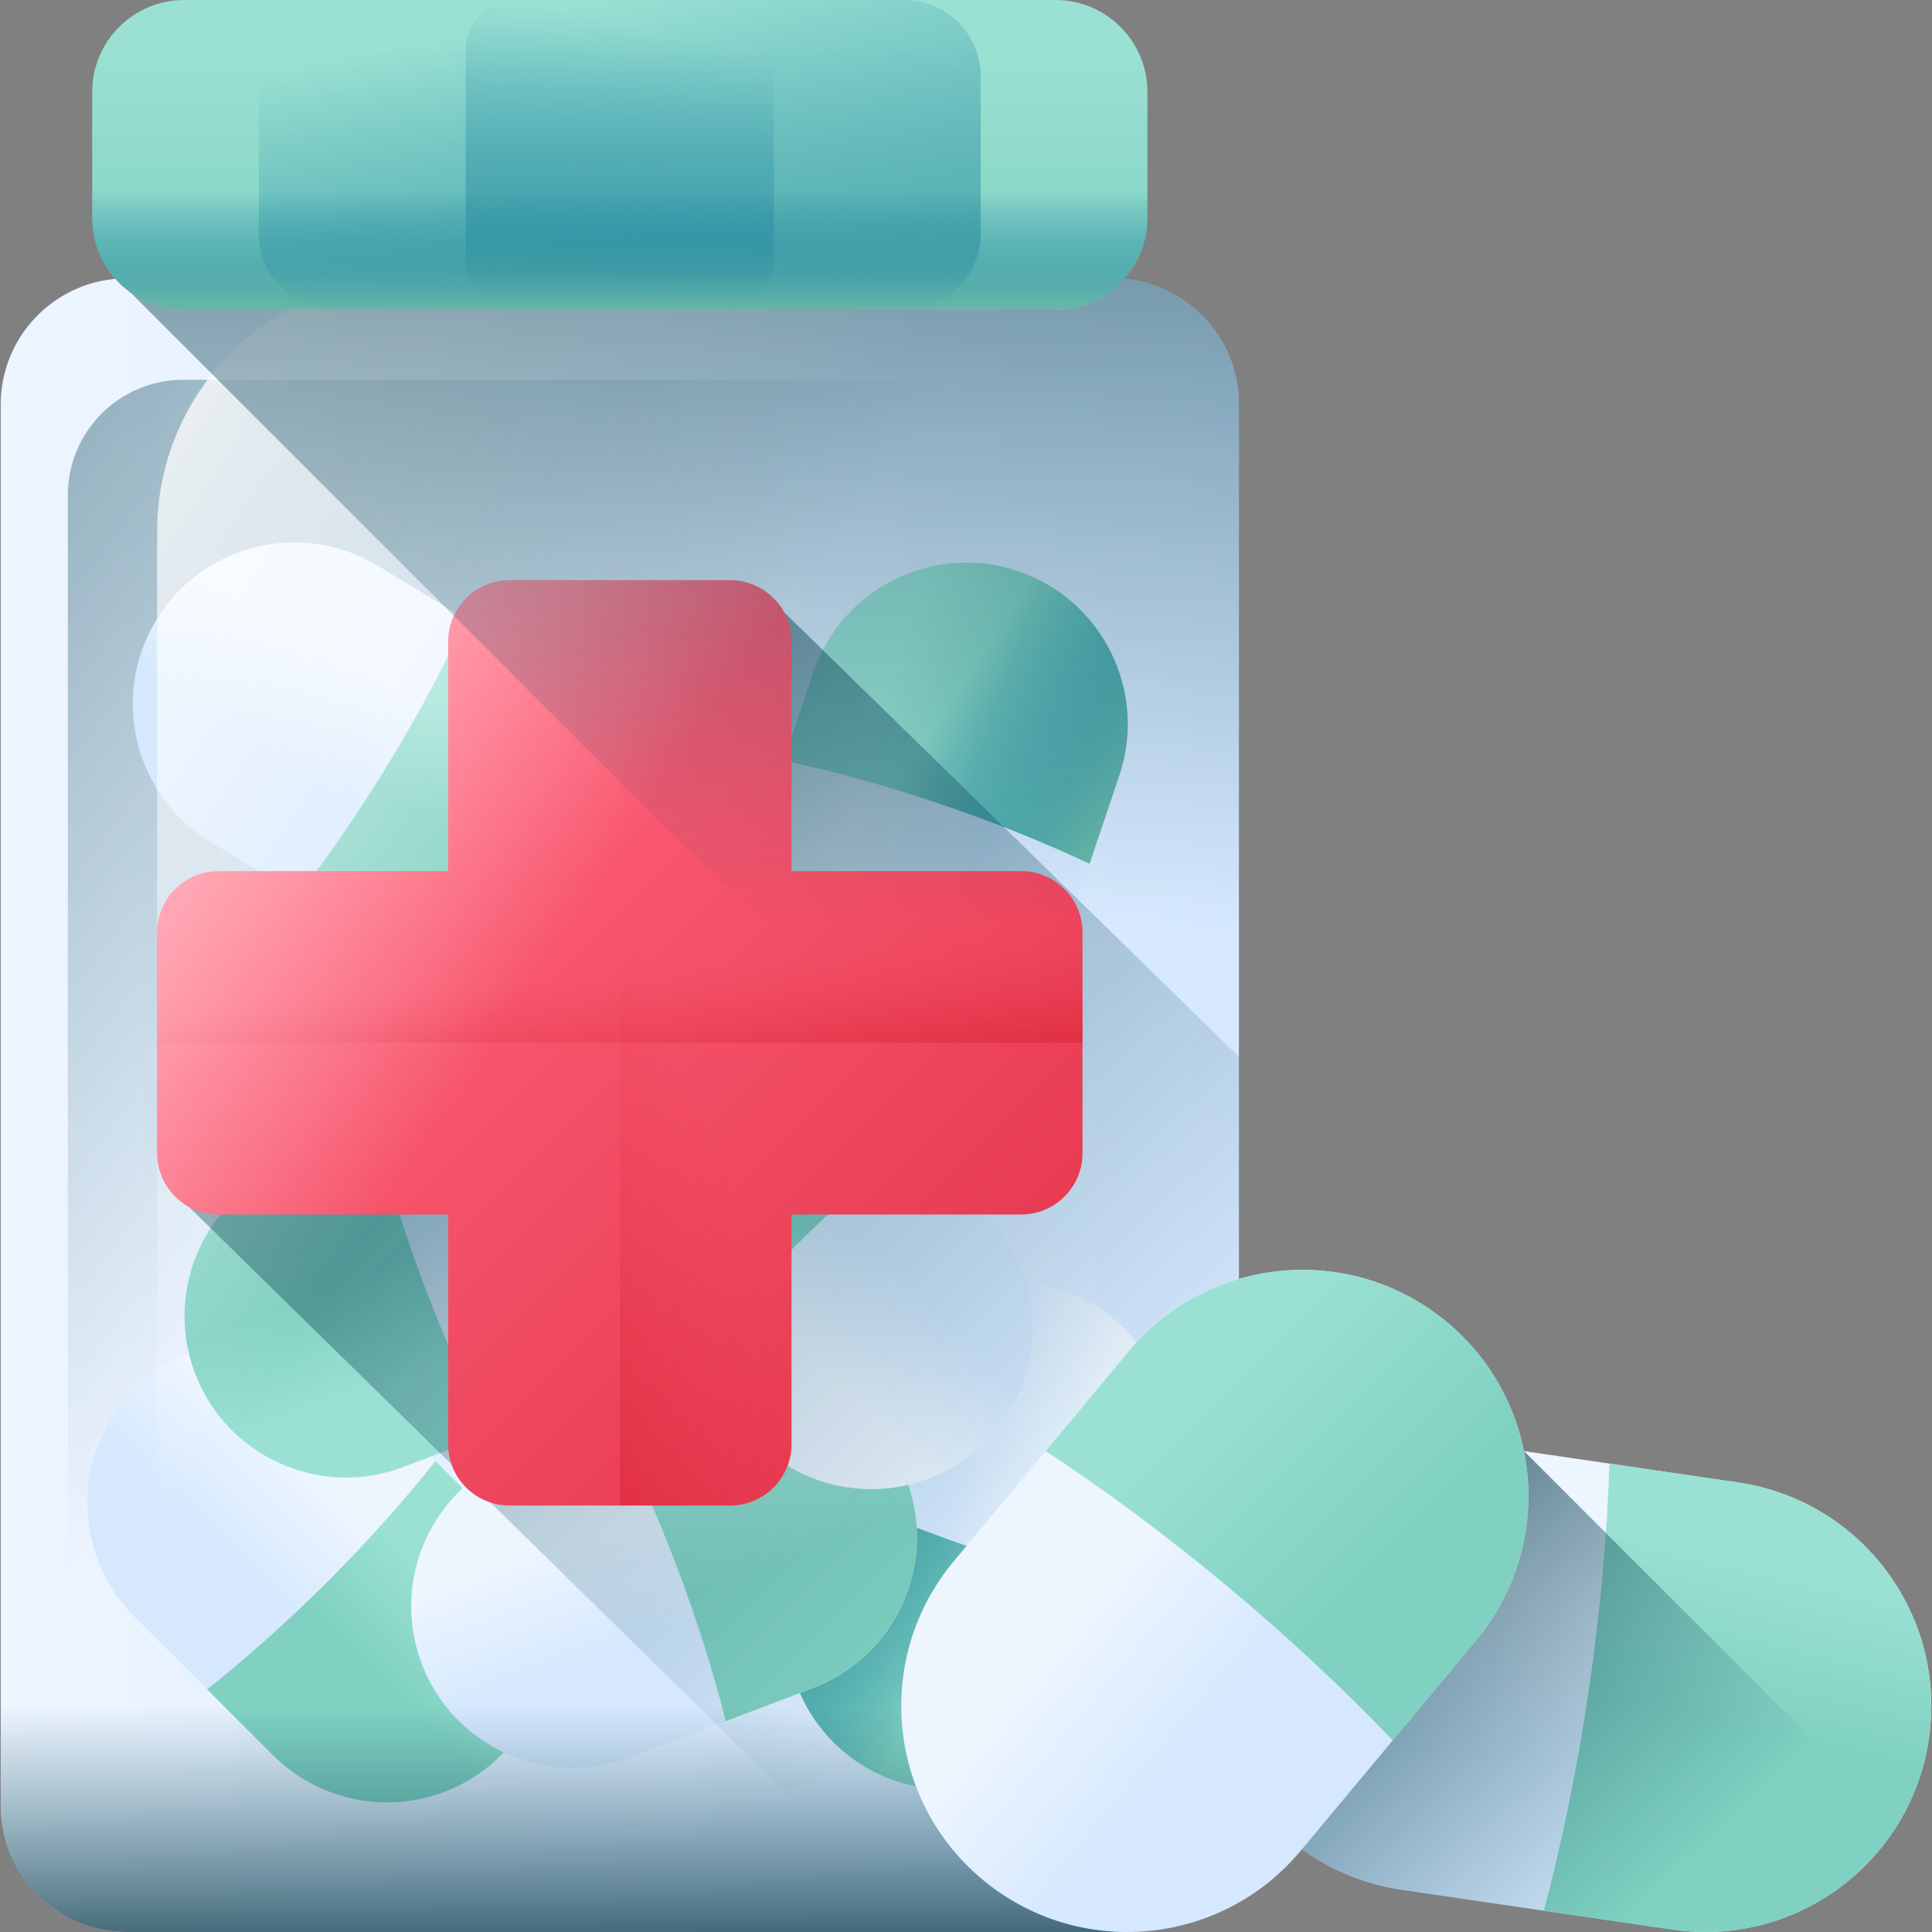 <?xml version="1.0" encoding="UTF-8"?> <svg xmlns="http://www.w3.org/2000/svg" xmlns:xlink="http://www.w3.org/1999/xlink" id="Capa_1" height="512" viewBox="0 0 510 510" width="512"><rect x="0" y="0" width="510" height="510" fill="#808080" stroke="none"/> <linearGradient id="lg1"> <stop offset="0" stop-color="#edf5ff"></stop> <stop offset="1" stop-color="#d5e8fe"></stop> </linearGradient> <linearGradient id="SVGID_1_" gradientUnits="userSpaceOnUse" x1=".19" x2="327.041" xlink:href="#lg1" y1="291.735" y2="291.735"></linearGradient> <linearGradient id="lg2"> <stop offset="0" stop-color="#07485e" stop-opacity="0"></stop> <stop offset=".271" stop-color="#074459" stop-opacity=".271"></stop> <stop offset=".597" stop-color="#05394a" stop-opacity=".597"></stop> <stop offset=".951" stop-color="#032632" stop-opacity=".951"></stop> <stop offset="1" stop-color="#03232e"></stop> </linearGradient> <linearGradient id="SVGID_2_" gradientUnits="userSpaceOnUse" x1="122.219" x2="-265.37" xlink:href="#lg2" y1="274.275" y2="-14.588"></linearGradient> <linearGradient id="SVGID_3_" gradientTransform="matrix(-.707 .707 -.707 -.707 -3110.365 1534.56)" gradientUnits="userSpaceOnUse" x1="-3067.546" x2="-3035.191" xlink:href="#lg1" y1="-1466.992" y2="-1466.992"></linearGradient> <linearGradient id="lg3"> <stop offset="0" stop-color="#9ae1d3"></stop> <stop offset="1" stop-color="#80d1c1"></stop> </linearGradient> <linearGradient id="SVGID_4_" gradientTransform="matrix(-.707 .707 -.707 -.707 -3110.365 1534.56)" gradientUnits="userSpaceOnUse" x1="-3072.017" x2="-3042.716" xlink:href="#lg3" y1="-1501.847" y2="-1501.847"></linearGradient> <linearGradient id="SVGID_5_" gradientTransform="matrix(-.948 -.32 .32 -.948 -2203.066 -2180.816)" gradientUnits="userSpaceOnUse" x1="-3176.038" x2="-3143.684" xlink:href="#lg1" y1="-1663.939" y2="-1663.939"></linearGradient> <linearGradient id="SVGID_6_" gradientTransform="matrix(-.948 -.32 .32 -.948 -2203.066 -2180.816)" gradientUnits="userSpaceOnUse" x1="-3180.51" x2="-3151.209" xlink:href="#lg3" y1="-1698.794" y2="-1698.794"></linearGradient> <linearGradient id="lg4"> <stop offset="0" stop-color="#0b799d" stop-opacity="0"></stop> <stop offset=".174" stop-color="#117d9e" stop-opacity=".174"></stop> <stop offset=".414" stop-color="#2389a0" stop-opacity=".414"></stop> <stop offset=".693" stop-color="#409ca3" stop-opacity=".693"></stop> <stop offset=".999" stop-color="#69b7a8" stop-opacity=".999"></stop> <stop offset="1" stop-color="#69b7a8"></stop> </linearGradient> <linearGradient id="SVGID_7_" gradientUnits="userSpaceOnUse" x1="253.489" x2="209.611" xlink:href="#lg4" y1="436.741" y2="407.489"></linearGradient> <linearGradient id="SVGID_8_" gradientTransform="matrix(.354 .935 -.935 .354 -93.435 3954.246)" gradientUnits="userSpaceOnUse" x1="-3232.155" x2="-3199.801" xlink:href="#lg1" y1="-1504.243" y2="-1504.243"></linearGradient> <linearGradient id="SVGID_9_" gradientTransform="matrix(.354 .935 -.935 .354 -93.435 3954.246)" gradientUnits="userSpaceOnUse" x1="-3236.627" x2="-3207.325" xlink:href="#lg3" y1="-1539.098" y2="-1539.098"></linearGradient> <linearGradient id="SVGID_10_" gradientTransform="matrix(.707 -.707 .707 .707 3624.582 -857.439)" gradientUnits="userSpaceOnUse" x1="-3271.593" x2="-3239.239" xlink:href="#lg1" y1="-1572.005" y2="-1572.005"></linearGradient> <linearGradient id="SVGID_11_" gradientTransform="matrix(.707 -.707 .707 .707 3624.582 -857.439)" gradientUnits="userSpaceOnUse" x1="-3276.064" x2="-3246.763" xlink:href="#lg3" y1="-1606.861" y2="-1606.861"></linearGradient> <linearGradient id="SVGID_12_" gradientTransform="matrix(-.519 .855 -.855 -.519 -2838.843 2178.71)" gradientUnits="userSpaceOnUse" x1="-3233.859" x2="-3201.504" xlink:href="#lg1" y1="-1485.412" y2="-1485.412"></linearGradient> <linearGradient id="SVGID_13_" gradientTransform="matrix(-.519 .855 -.855 -.519 -2838.843 2178.71)" gradientUnits="userSpaceOnUse" x1="-3238.33" x2="-3209.029" xlink:href="#lg3" y1="-1520.267" y2="-1520.267"></linearGradient> <linearGradient id="SVGID_14_" gradientTransform="matrix(.948 .32 -.32 .948 2717.283 2857.937)" gradientUnits="userSpaceOnUse" x1="-3202.476" x2="-3170.121" xlink:href="#lg1" y1="-1714.309" y2="-1714.309"></linearGradient> <linearGradient id="SVGID_15_" gradientTransform="matrix(.948 .32 -.32 .948 2717.283 2857.937)" gradientUnits="userSpaceOnUse" x1="-3206.947" x2="-3177.646" xlink:href="#lg3" y1="-1749.165" y2="-1749.165"></linearGradient> <linearGradient id="SVGID_16_" gradientTransform="matrix(-1 0 0 -1 514.217 677.121)" gradientUnits="userSpaceOnUse" x1="262.444" x2="218.566" xlink:href="#lg4" y1="492.919" y2="463.667"></linearGradient> <linearGradient id="SVGID_17_" gradientTransform="matrix(-.354 -.935 .935 -.354 607.653 -3277.126)" gradientUnits="userSpaceOnUse" x1="-3224.199" x2="-3191.845" xlink:href="#lg1" y1="-1740.142" y2="-1740.142"></linearGradient> <linearGradient id="SVGID_18_" gradientTransform="matrix(-.354 -.935 .935 -.354 607.653 -3277.126)" gradientUnits="userSpaceOnUse" x1="-3228.671" x2="-3199.37" xlink:href="#lg3" y1="-1774.997" y2="-1774.997"></linearGradient> <linearGradient id="SVGID_19_" gradientUnits="userSpaceOnUse" x1="163.616" x2="163.616" xlink:href="#lg2" y1="450.522" y2="534.93"></linearGradient> <linearGradient id="SVGID_20_" gradientUnits="userSpaceOnUse" x1="290.655" x2="-48.606" xlink:href="#lg2" y1="401.332" y2="62.071"></linearGradient> <linearGradient id="SVGID_21_" gradientUnits="userSpaceOnUse" x1="96.153" x2="252.051" y1="207.817" y2="363.715"> <stop offset="0" stop-color="#ff637b"></stop> <stop offset="1" stop-color="#e63950"></stop> </linearGradient> <linearGradient id="lg5"> <stop offset="0" stop-color="#e63950" stop-opacity="0"></stop> <stop offset=".047" stop-color="#e4354b" stop-opacity=".047"></stop> <stop offset=".467" stop-color="#d31822" stop-opacity=".467"></stop> <stop offset=".799" stop-color="#c90709" stop-opacity=".799"></stop> <stop offset="1" stop-color="#c50000"></stop> </linearGradient> <linearGradient id="SVGID_22_" gradientUnits="userSpaceOnUse" x1="179.802" x2="47.685" xlink:href="#lg5" y1="275.244" y2="327.272"></linearGradient> <linearGradient id="SVGID_23_" gradientUnits="userSpaceOnUse" x1="163.31" x2="169.156" xlink:href="#lg5" y1="256.934" y2="322.408"></linearGradient> <linearGradient id="SVGID_24_" gradientUnits="userSpaceOnUse" x1="135.599" x2="-38.378" y1="267.099" y2="151.396"> <stop offset="0" stop-color="#fff" stop-opacity="0"></stop> <stop offset="1" stop-color="#fff"></stop> </linearGradient> <linearGradient id="SVGID_25_" gradientUnits="userSpaceOnUse" x1="178.933" x2="178.933" xlink:href="#lg2" y1="244.295" y2="-128.069"></linearGradient> <linearGradient id="SVGID_26_" gradientUnits="userSpaceOnUse" x1="163.615" x2="163.615" xlink:href="#lg3" y1="11.911" y2="81.94"></linearGradient> <linearGradient id="SVGID_27_" gradientUnits="userSpaceOnUse" x1="154.3" x2="185.338" xlink:href="#lg4" y1=".42" y2="135.276"></linearGradient> <linearGradient id="SVGID_28_" gradientTransform="matrix(-1 0 0 1 -2939.926 1320.256)" gradientUnits="userSpaceOnUse" x1="-3111.089" x2="-3085.941" xlink:href="#lg4" y1="-1312.155" y2="-1202.892"></linearGradient> <linearGradient id="SVGID_29_" gradientUnits="userSpaceOnUse" x1="163.615" x2="163.615" xlink:href="#lg4" y1="50.303" y2="81.877"></linearGradient> <linearGradient id="SVGID_30_" gradientTransform="matrix(-.145 .989 -.989 -.145 -639.527 365.277)" gradientUnits="userSpaceOnUse" x1="-97.951" x2="-52.672" xlink:href="#lg1" y1="-1054.374" y2="-1054.374"></linearGradient> <linearGradient id="SVGID_31_" gradientUnits="userSpaceOnUse" x1="469.542" x2="459.182" xlink:href="#lg3" y1="412.62" y2="455.888"></linearGradient> <linearGradient id="SVGID_32_" gradientUnits="userSpaceOnUse" x1="437.354" x2="305.11" xlink:href="#lg2" y1="501.455" y2="362.508"></linearGradient> <linearGradient id="SVGID_33_" gradientTransform="matrix(.768 .64 -.64 .768 -174.66 1274.904)" gradientUnits="userSpaceOnUse" x1="-189.209" x2="-143.93" xlink:href="#lg1" y1="-971.841" y2="-971.841"></linearGradient> <linearGradient id="SVGID_34_" gradientUnits="userSpaceOnUse" x1="323.102" x2="370.594" xlink:href="#lg3" y1="359.961" y2="407.452"></linearGradient> <g> <g> <g> <g> <g> <path d="m293.746 510h-260.261c-18.388 0-33.295-14.907-33.295-33.295v-369.94c0-18.388 14.907-33.295 33.295-33.295h260.261c18.388 0 33.295 14.907 33.295 33.295v369.94c0 18.388-14.907 33.295-33.295 33.295z" fill="url(#SVGID_1_)"></path> <path d="m278.865 510h-230.498c-16.822 0-30.458-13.637-30.458-30.458v-348.828c0-16.822 13.637-30.458 30.458-30.458h230.498c16.822 0 30.458 13.637 30.458 30.458v348.828c0 16.821-13.637 30.458-30.458 30.458z" fill="url(#SVGID_2_)"></path> <g> <g> <g> <path d="m35.531 366.53c16.643-16.643 43.627-16.643 60.27 0l36.505 36.505c16.643 16.643 16.643 43.627 0 60.27-16.643 16.643-43.627 16.643-60.27 0l-36.505-36.505c-16.643-16.644-16.643-43.627 0-60.27z" fill="url(#SVGID_3_)"></path> <path d="m72.037 463.307-17.347-17.347c10.433-8.294 21.183-17.863 31.796-28.476s20.182-21.362 28.476-31.796l17.347 17.347c16.641 16.641 16.636 43.626-.005 60.266-8.32 8.32-19.228 12.483-30.136 12.483-10.908.001-21.811-4.156-30.131-12.477z" fill="url(#SVGID_4_)"></path> </g> <g> <path d="m280.313 340.516c22.303 7.522 34.285 31.699 26.763 54.002l-16.498 48.918c-7.522 22.303-31.699 34.285-54.002 26.763-22.303-7.522-34.285-31.699-26.763-54.002l16.498-48.918c7.522-22.302 31.7-34.285 54.002-26.763z" fill="url(#SVGID_5_)"></path> <path d="m209.811 416.2 7.84-23.246c12.065 5.665 25.412 11.048 39.634 15.844s28.103 8.597 41.134 11.395l-7.84 23.246c-7.521 22.3-31.701 34.278-54.001 26.757-11.15-3.76-19.723-11.685-24.567-21.458s-5.96-21.388-2.2-32.538z" fill="url(#SVGID_6_)"></path> <path d="m209.811 416.2 7.84-23.246c12.065 5.665 25.412 11.048 39.634 15.844s28.103 8.597 41.134 11.395l-7.84 23.246c-7.521 22.3-31.701 34.278-54.001 26.757-11.15-3.76-19.723-11.685-24.567-21.458s-5.96-21.388-2.2-32.538z" fill="url(#SVGID_7_)"></path> </g> <g> <path d="m111.307 439.141c-8.332-22.013 2.759-46.612 24.771-54.944l48.282-18.275c22.013-8.332 46.612 2.759 54.944 24.771 8.332 22.013-2.759 46.612-24.771 54.944l-48.282 18.275c-22.013 8.333-46.612-2.758-54.944-24.771z" fill="url(#SVGID_8_)"></path> <path d="m214.537 445.638-22.944 8.684c-3.273-12.92-7.578-26.653-12.891-40.69s-11.18-27.179-17.282-39.028l22.944-8.684c22.01-8.331 46.608 2.765 54.939 24.775 4.165 11.005 3.477 22.66-1.006 32.604-4.484 9.943-12.755 18.173-23.76 22.339z" fill="url(#SVGID_9_)"></path> </g> </g> <g> <g> <path d="m260.147 380.618c-16.643 16.643-43.627 16.643-60.27 0l-36.505-36.505c-16.643-16.643-16.643-43.627 0-60.27 16.643-16.643 43.627-16.643 60.27 0l36.505 36.505c16.643 16.643 16.643 43.627 0 60.27z" fill="url(#SVGID_10_)"></path> <path d="m223.641 283.841 17.347 17.347c-10.433 8.294-21.183 17.863-31.796 28.476s-20.182 21.362-28.476 31.796l-17.347-17.347c-16.641-16.641-16.636-43.626.005-60.266 8.32-8.32 19.228-12.483 30.136-12.483 10.909-.001 21.811 4.156 30.131 12.477z" fill="url(#SVGID_11_)"></path> </g> <g> <path d="m41.236 163.7c12.21-20.122 38.42-26.537 58.542-14.327l44.136 26.78c20.122 12.21 26.537 38.42 14.327 58.542-12.21 20.122-38.42 26.537-58.542 14.327l-44.136-26.78c-20.123-12.209-26.537-38.42-14.327-58.542z" fill="url(#SVGID_12_)"></path> <path d="m99.701 249.025-20.973-12.726c8.163-10.537 16.329-22.387 24.115-35.218s14.525-25.547 20.101-37.654l20.973 12.726c20.12 12.208 26.529 38.421 14.321 58.54-6.104 10.06-15.709 16.696-26.305 19.289-10.594 2.594-22.172 1.148-32.232-4.957z" fill="url(#SVGID_13_)"></path> </g> <g> <path d="m224.95 280.427c-22.303-7.522-34.285-31.699-26.763-54.002l16.498-48.918c7.522-22.303 31.699-34.285 54.002-26.763 22.303 7.522 34.285 31.699 26.763 54.002l-16.498 48.918c-7.522 22.302-31.7 34.284-54.002 26.763z" fill="url(#SVGID_14_)"></path> <path d="m295.452 204.743-7.84 23.246c-12.065-5.665-25.412-11.048-39.634-15.844s-28.102-8.597-41.134-11.395l7.84-23.246c7.521-22.3 31.701-34.278 54.001-26.757 11.15 3.76 19.723 11.685 24.567 21.458s5.96 21.388 2.2 32.538z" fill="url(#SVGID_15_)"></path> <path d="m295.452 204.743-7.84 23.246c-12.065-5.665-25.412-11.048-39.634-15.844s-28.102-8.597-41.134-11.395l7.84-23.246c7.521-22.3 31.701-34.278 54.001-26.757 11.15 3.76 19.723 11.685 24.567 21.458s5.96 21.388 2.2 32.538z" fill="url(#SVGID_16_)"></path> </g> <g> <path d="m179.47 314.045c8.332 22.013-2.759 46.612-24.771 54.944l-48.282 18.275c-22.013 8.332-46.612-2.759-54.944-24.771-8.332-22.013 2.759-46.612 24.771-54.944l48.282-18.275c22.013-8.332 46.612 2.759 54.944 24.771z" fill="url(#SVGID_17_)"></path> <path d="m76.24 307.549 22.944-8.684c3.273 12.92 7.578 26.653 12.891 40.69s11.18 27.179 17.282 39.028l-22.944 8.684c-22.01 8.331-46.608-2.765-54.939-24.775-4.165-11.005-3.477-22.66 1.006-32.604 4.484-9.943 12.755-18.174 23.76-22.339z" fill="url(#SVGID_18_)"></path> </g> </g> </g> <path d="m.19 414.917v61.788c0 18.388 14.907 33.295 33.295 33.295h260.261c18.388 0 33.295-14.907 33.295-33.295v-61.788z" fill="url(#SVGID_19_)"></path> </g> </g> <path d="m206.951 161.573c-2.756-5.026-8.095-7.111-14.232-7.111h-58.208c-8.959 0-14.897 5.938-14.897 14.897v61.918h-61.918c-8.959 0-14.897 5.938-14.897 14.897v58.208c0 6.137 2.084 11.475 7.111 14.231l195.163 191.387h48.674c18.388 0 33.295-14.906 33.295-33.295v-197.74z" fill="url(#SVGID_20_)"></path> <g> <path d="m269.535 320.605h-60.594v60.594c0 8.959-7.263 16.222-16.222 16.222h-58.208c-8.959 0-16.222-7.263-16.222-16.222v-60.594h-60.593c-8.959 0-16.222-7.263-16.222-16.222v-58.208c0-8.959 7.263-16.222 16.222-16.222h60.594v-60.594c0-8.959 7.263-16.222 16.222-16.222h58.208c8.959 0 16.222 7.263 16.222 16.222v60.594h60.594c8.959 0 16.222 7.263 16.222 16.222v58.208c-.001 8.959-7.263 16.222-16.223 16.222z" fill="url(#SVGID_21_)"></path> <path d="m192.72 397.421h-29.104v-244.284h29.104c8.959 0 16.222 7.263 16.222 16.222v211.84c0 8.959-7.263 16.222-16.222 16.222z" fill="url(#SVGID_22_)"></path> <path d="m285.757 246.175v29.104h-244.283v-29.104c0-8.959 7.263-16.222 16.222-16.222h211.84c8.959 0 16.221 7.263 16.221 16.222z" fill="url(#SVGID_23_)"></path> </g> <path d="m293.746 73.471h-185.431c-36.915 0-66.841 29.926-66.841 66.841v369.688h252.272c18.388 0 33.295-14.907 33.295-33.295v-369.94c0-18.388-14.907-33.294-33.295-33.294z" fill="url(#SVGID_24_)"></path> </g> <path d="m293.746 73.471h-260.261c-.897 0-1.782.046-2.66.115l296.216 296.216v-263.036c0-18.389-14.906-33.295-33.295-33.295z" fill="url(#SVGID_25_)"></path> <g> <path d="m278.608 81.786h-229.985c-13.412 0-24.285-10.873-24.285-24.285v-33.216c0-13.412 10.873-24.285 24.285-24.285h229.984c13.412 0 24.285 10.873 24.285 24.285v33.216c.001 13.412-10.872 24.285-24.284 24.285z" fill="url(#SVGID_26_)"></path> <path d="m238.787 81.786h-150.343c-11.092 0-20.084-8.992-20.084-20.084v-41.618c0-11.092 8.992-20.084 20.084-20.084h150.343c11.092 0 20.084 8.992 20.084 20.084v41.618c0 11.092-8.992 20.084-20.084 20.084z" fill="url(#SVGID_27_)"></path> <path d="m136.068 81.786h55.095c7.248 0 13.123-5.876 13.123-13.123v-55.54c.001-7.247-5.875-13.123-13.123-13.123h-55.095c-7.248 0-13.123 5.876-13.123 13.123v55.539c0 7.249 5.875 13.124 13.123 13.124z" fill="url(#SVGID_28_)"></path> <path d="m24.338 40.893v16.608c0 13.412 10.873 24.285 24.285 24.285h229.984c13.412 0 24.285-10.873 24.285-24.285v-16.608z" fill="url(#SVGID_29_)"></path> </g> </g> <g> <path d="m319.667 431.209c4.78-32.591 35.075-55.135 67.665-50.355l71.483 10.485c32.59 4.78 55.135 35.075 50.355 67.665-4.78 32.59-35.075 55.135-67.665 50.355l-71.483-10.485c-32.591-4.78-55.135-35.075-50.355-67.665z" fill="url(#SVGID_30_)"></path> <path d="m441.509 509.361-33.969-4.982c4.784-18.029 8.858-37.754 11.906-58.535 3.048-20.782 4.81-40.845 5.405-59.489l33.969 4.982c32.586 4.779 55.126 35.08 50.346 67.666-2.39 16.293-11.158 30.08-23.404 39.193-12.246 9.114-27.96 13.555-44.253 11.165z" fill="url(#SVGID_31_)"></path> </g> <path d="m500.921 481.672-98.574-98.574-.06-.051-14.955-2.193c-32.59-4.78-62.885 17.764-67.665 50.355-4.78 32.59 17.765 62.885 50.355 67.665l71.483 10.485c24.285 3.561 47.287-8.054 59.416-27.687z" fill="url(#SVGID_32_)"></path> <g> <path d="m259.368 496.17c-25.302-21.091-28.716-58.699-7.625-84.001l46.26-55.496c21.091-25.302 58.699-28.715 84-7.625 25.302 21.091 28.715 58.699 7.625 84l-46.26 55.496c-21.09 25.302-58.698 28.716-84 7.626z" fill="url(#SVGID_33_)"></path> <path d="m389.633 433.046-21.983 26.372c-12.88-13.492-27.577-27.264-43.711-40.712-16.134-13.449-32.327-25.426-47.918-35.666l21.983-26.372c21.088-25.298 58.698-28.705 83.996-7.617 12.649 10.544 19.831 25.22 21.211 40.422 1.381 15.203-3.034 30.924-13.578 43.573z" fill="url(#SVGID_34_)"></path> </g> </g> </svg> 